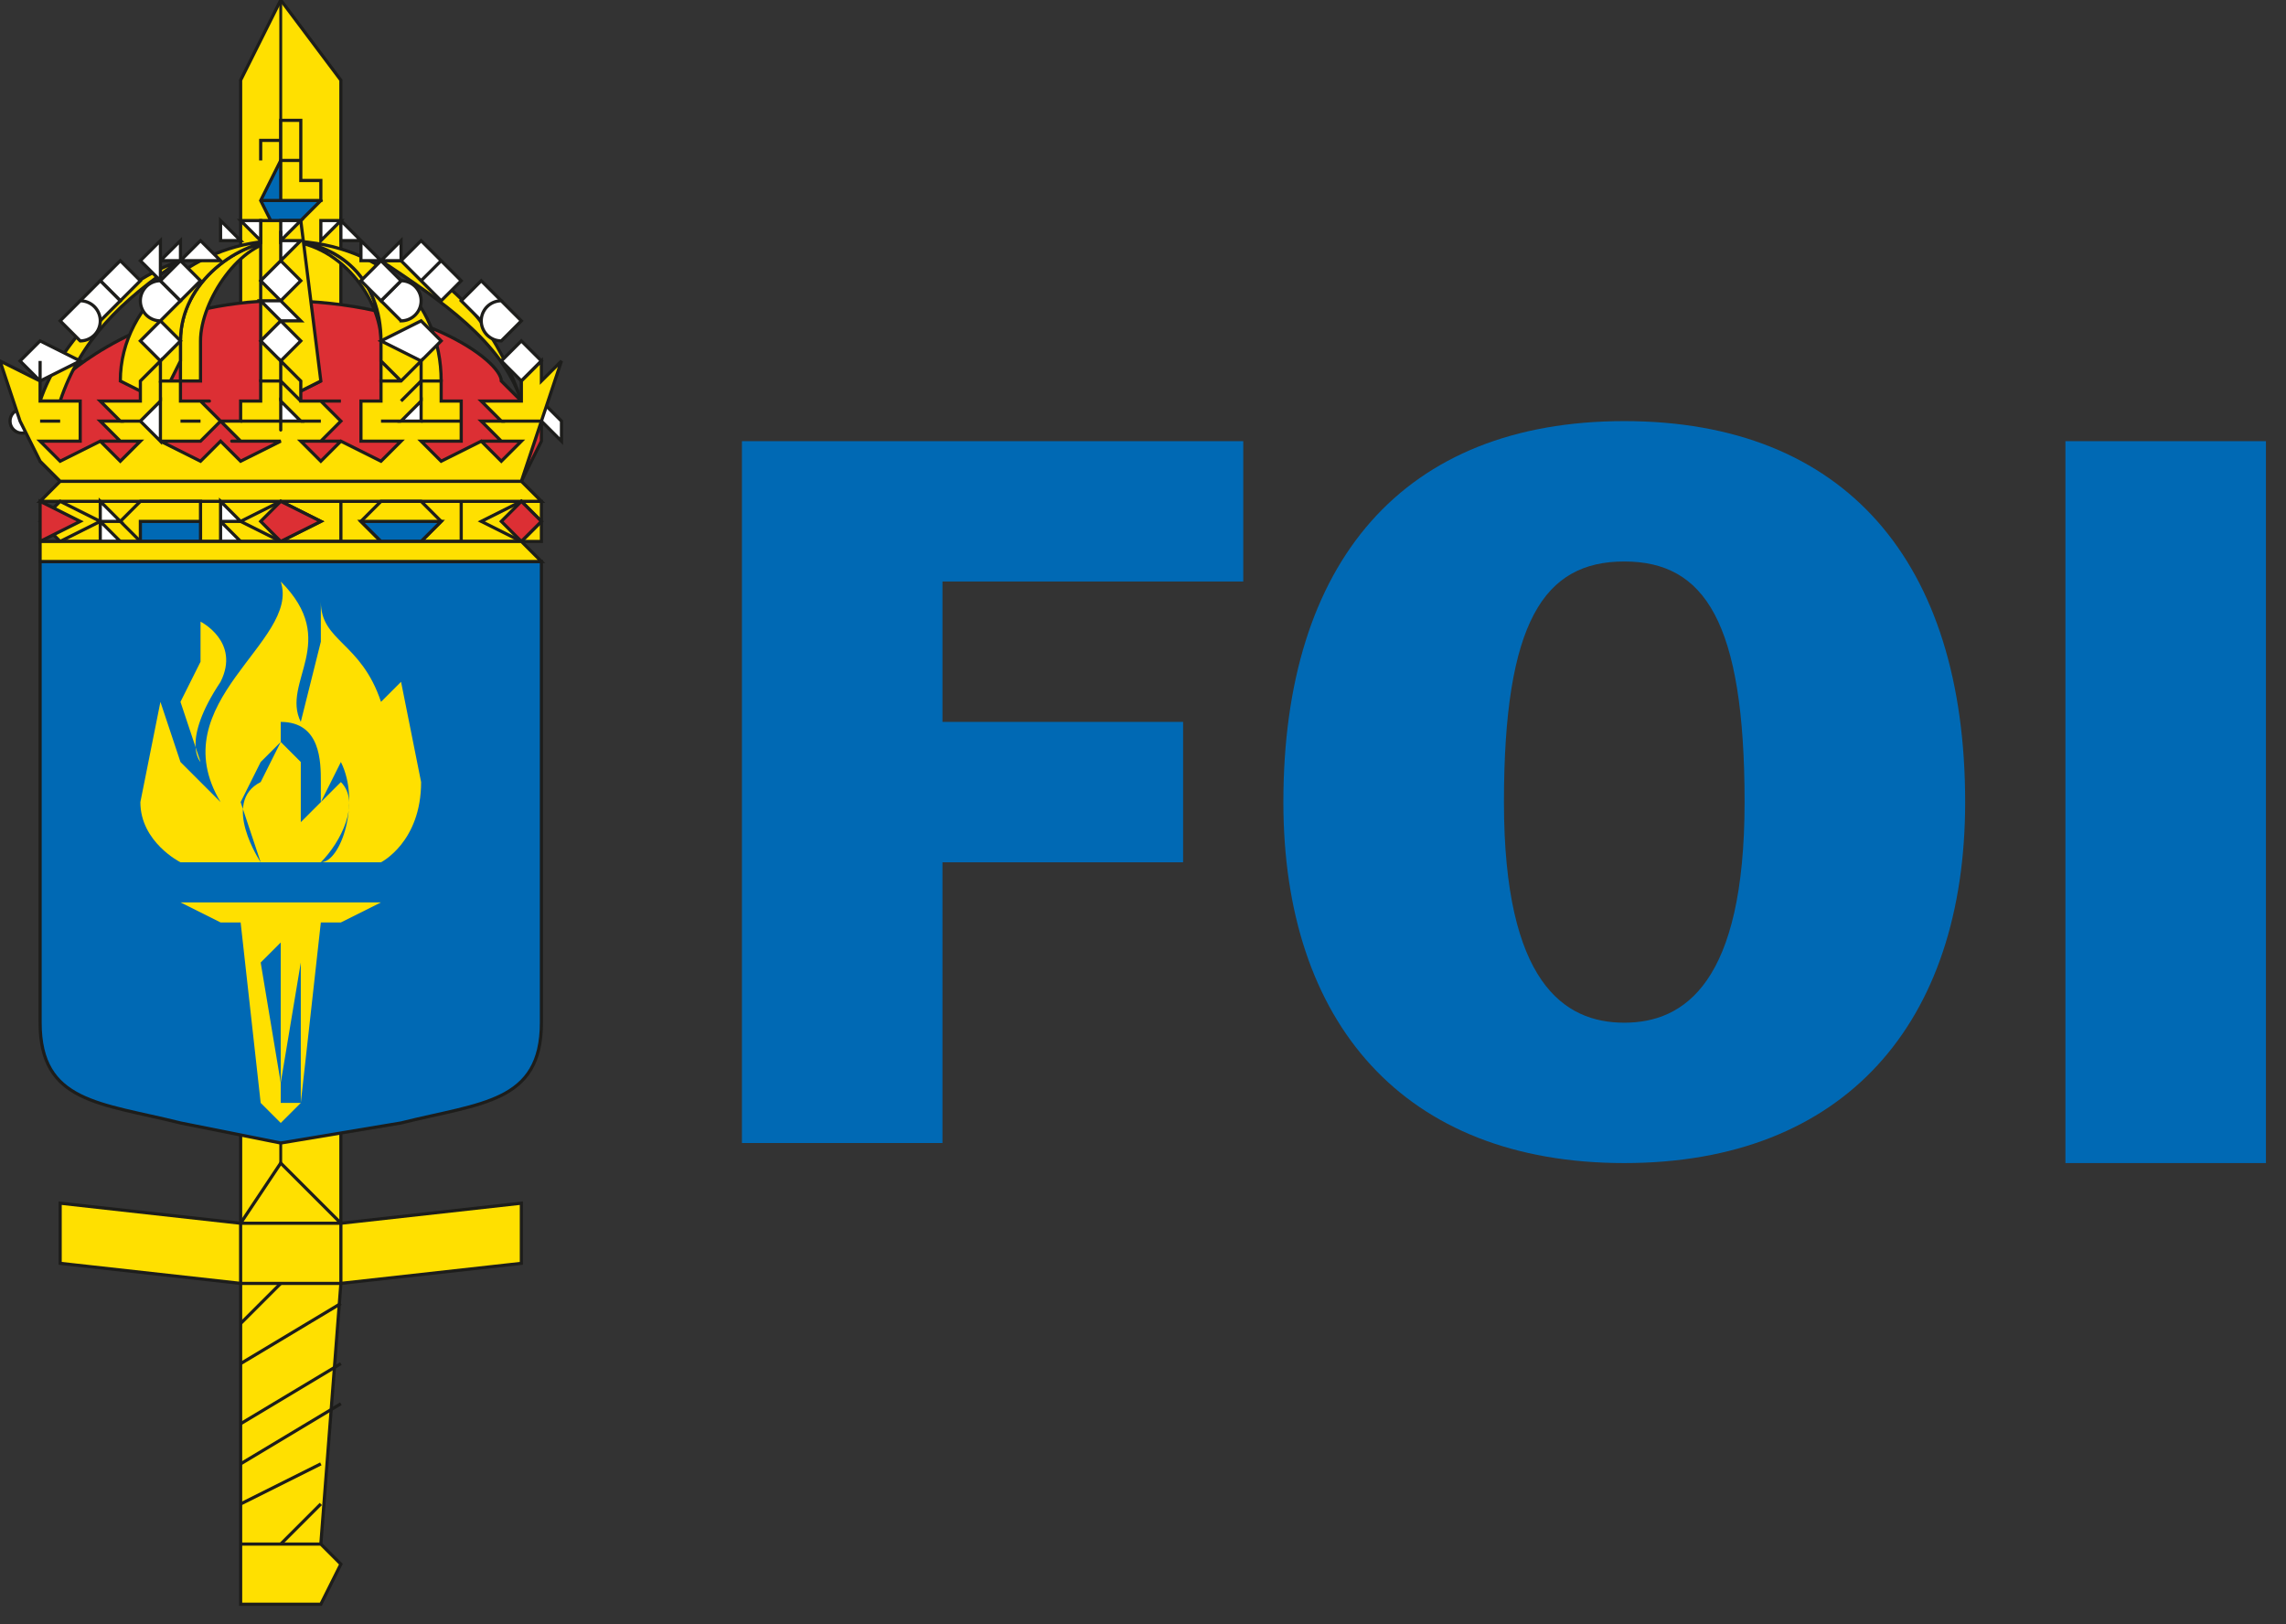 <svg version="1.1" id="BermanskŠp" xmlns="http://www.w3.org/2000/svg" x="0" y="0" viewBox="0 0 114 81" style="enable-background:new 0 0 113.6 80.5" xml:space="preserve"><rect x="0" y="0" width="114" height="81" fill="#333333" stroke="none"/><style>.st0{fill:#0069b4}.st0,.st1,.st2{fill-rule:evenodd;clip-rule:evenodd}.st1{fill:#ffe000;stroke:#1d1d1b;stroke-width:.158;stroke-miterlimit:3.864}.st2{fill:none}.st2,.st5,.st6,.st7,.st8{stroke:#1d1d1b;stroke-width:.158;stroke-miterlimit:3.864}.st5{fill-rule:evenodd;clip-rule:evenodd;fill:#dc2f34}.st6{fill:#0069b4}.st7,.st8{fill:#fff}.st8{fill-rule:evenodd;clip-rule:evenodd}.st11,.st9{fill:#ffe000}.st11{fill-rule:evenodd;clip-rule:evenodd}</style><path class="st0" d="M37 57h10V43h12v-7H47v-7h15v-7H37zm44-29c4 0 6 3 6 12s-3 11-6 11-6-2-6-11 2-12 6-12zm17 12c0-12-6-19-17-19s-17 7-17 19c0 11 6 18 17 18s17-7 17-18zm5-18h10v36h-10z"/><path class="st1" d="M14 77h-2V4l2-4 3 4v60l-1 13zm-2 0v3h4l1-2-1-1z"/><path class="st1" d="m12 61-9-1v3l9 1h5l9-1v-3l-9 1z"/><path class="st2" d="m12 66 2-2m-2 4 5-3m-5 6 5-3m-5 5 5-3m-5 5 4-2m-2 4 2-2"/><path style="fill-rule:evenodd;clip-rule:evenodd;fill:none;stroke:#1d1d1b;stroke-width:.141;stroke-miterlimit:3.864" d="M14 58V0"/><path class="st2" d="m12 61 2-3 3 3m-5 0v3m5-3v3"/><path d="m14 57-5-1c-4-1-7-1-7-5V28h25v23c0 4-3 4-7 5l-6 1z" style="fill-rule:evenodd;clip-rule:evenodd;fill:#0069b4;stroke:#1d1d1b;stroke-width:.158;stroke-miterlimit:3.864"/><path class="st5" d="m2 21 1-2c1-1 5-4 11-4 7 0 11 3 11 4l2 2v1l-1 2H3l-1-1v-2z"/><path class="st6" d="m13 10 1-2 2 2-2 2-1-2z"/><path class="st1" d="M14 8V7h-1v1-1h1V6h1v1c0 1 0 0 0 0v1h-1zm0 0h1v1h1v1h-3 1V8zM2 20c1-3 4-6 7-7-3 2-5 4-6 7H2zm12-8c-2 0-5 2-5 5v2h1v-2c0-2 2-5 4-5z"/><path class="st1" d="M14 12c-2 0-5 2-5 5v1l-1 2-2-1c0-4 4-7 8-7zm0 8-1-1 1 1zm12 0c-1-3-3-6-6-7h-1c3 2 6 4 7 7zm-12-8c3 0 5 2 5 5v1l1 1h-1v-2c0-2-2-5-5-5z"/><path class="st1" d="M14 12c3 0 5 2 5 5v1l2 2 1-1c0-4-3-7-8-7zm0 8 2-1-2 1z"/><path class="st1" d="M14 11h-1v8l1 1 2-1-1-8zm12 13 1 1H2l1-1h23zM3 25h24v2H3z"/><path class="st1" d="m14 25 2 1-2 1-2-1z"/><path class="st5" d="m16 26-2-1-1 1 1 1z"/><path class="st1" d="m3 25 2 1-2 1-1-1z"/><path class="st5" d="m4 26-2-1v2z"/><path class="st1" d="m26 25-2 1 2 1 1-1z"/><path class="st5" d="m25 26 1-1 1 1-1 1z"/><path class="st1" d="m19 27-1-1 1-1h2l1 1-1 1h-2z"/><path class="st7" d="M23 26v-1 1zm0 1v-1 1zm-6-1v-1 1zm0 1v-1 1z"/><path class="st1" d="M10 27v-2H7l-1 1 1 1h3z"/><path class="st7" d="M5 26v-1l1 1H5zm0 1v-1l1 1H5zm6-1v-1l1 1h-1zm0 1v-1l1 1h-1z"/><path class="st8" d="M20 13v-1l-1 1h1zM8 13l1-1v1H8zm6-2h1l-1 1v-1z"/><path class="st8" d="m15 12-1 1v-1c0-1 0 0 0 0h1zm0 2-1 1-1-1 1-1 1 1zm0 2h-1l-1-1h1l1 1zm-2 1 1-1 1 1-1 1-1-1zm-6 0 1-1 1 1-1 1-1-1zm1-1a1 1 0 0 1 0-2l1 1-1 1z"/><path class="st8" d="m9 15-1-1 1-1 1 1-1 1zm1-2H9l1-1 1 1h-1zm1-1v-1l1 1h-1zm1-1h1v1l-1-1zm-4 1v2l-1-1 1-1zm-2 1 1 1-1 1-1-1 1-1z"/><path class="st8" d="m5 14 1 1-1 1-1-1 1-1z"/><path class="st8" d="M4 15a1 1 0 0 1 0 2l-1-1 1-1zm-3 3 1-1 2 1-2 1-1-1zm21-1-1-1-2 1 2 1 1-1zm-2-1a1 1 0 0 0 0-2l-1 1 1 1z"/><path class="st8" d="m19 15 1-1-1-1-1 1 1 1zm-1-2h1l-1-1v1zm-1-1h1l-1-1v1zm0-1h-1v1l1-1zm4 1-1 1 1 1 1-1-1-1zm1 1-1 1 1 1 1-1-1-1zm2 1-1 1 1 1 1-1-1-1z"/><path class="st8" d="M25 15a1 1 0 0 0 0 2l1-1-1-1zm2 3-1-1-1 1 1 1 1-1z"/><path class="st6" d="M19 26h3l-1 1h-2l-1-1h1zM7 26h3v1H7v-1z"/><path class="st1" d="m26 27 1 1H2v-1h24z"/><circle class="st7" cx="1.1" cy="21" r=".6"/><path class="st7" d="M27 21v-1l1 1v1l-1-1z"/><path class="st1" d="m3 24-1-1-1-2-1-3 2 1v-1 2h2v2H2l1 1 2-1 1 1 1-1H5h1l-1-1h1l-1-1h2v-1l1-1v1h1v1h1c1 0 0 0 0 0l1 1-1 1H8l2 1 1-1 1 1 2-1h-2c-1 0 0 0 0 0l-1-1h1v-1h1v-1h1v-1l1 1v1h2-1l1 1-1 1h1-2l1 1 1-1 2 1 1-1h-2v-2h1v-1h1l1-1v1h1v1h1v2h-2l1 1 2-1 1 1 1-1h-2 1l-1-1h1l-1-1h2v-1l1-1v1l1-1-1 3-1 3H3z"/><path class="st7" d="M14 21v-1l1 1h-1c0 1 0 0 0 0z"/><path class="st2" d="M23 21h-2m2 0h-2m0-2-1 1m1-1v1"/><path class="st7" d="m20 21 1-1v1h-1z"/><path class="st2" d="M19 21h1m-1 0h1m-10 0H9m1 0H9m-1-2v1m0-1v1m-2 1h1m-1 0h1m5 0h2m-2 0h2m0-2 1 1m-1-1v1m2 1h-1m1 0h-1m10 0h2m-2 0h2M3 21H2m1 0H2"/><path class="st7" d="m7 21 1-1v2l-1-1z"/><path class="st9" d="M19 43s2-1 2-4l-1-5-1 1v4-4c-1-3-3-3-3-5v2l-1 4c-1-2 2-4-1-7 1 3-6 6-3 11l-2-2-1-3-1 5c0 2 2 3 2 3h10z"/><path d="M13 39c-2 1 0 4 0 4l-1-3 1-2 1-1v-1c2 0 2 2 2 3v1l1-2c1 2 0 5-1 5 1-1 2-3 1-4l-2 2v-3l-1-1-1 2z" style="fill:#0069b4"/><path class="st11" d="m10 38-1-3 1-2v-2s2 1 1 3c-2 3-1 4-1 4z"/><path class="st9" d="M9 44h11H9z"/><path class="st11" d="M9 45h10l-2 1h-6l-2-1zm3 1 1 9 1 1 1-1 1-9h-4z"/><path class="st0" d="m15 48-1-1-1 1 1 6v1h1v-7zm0 0-1 6v-7l1 1z"/></svg>
